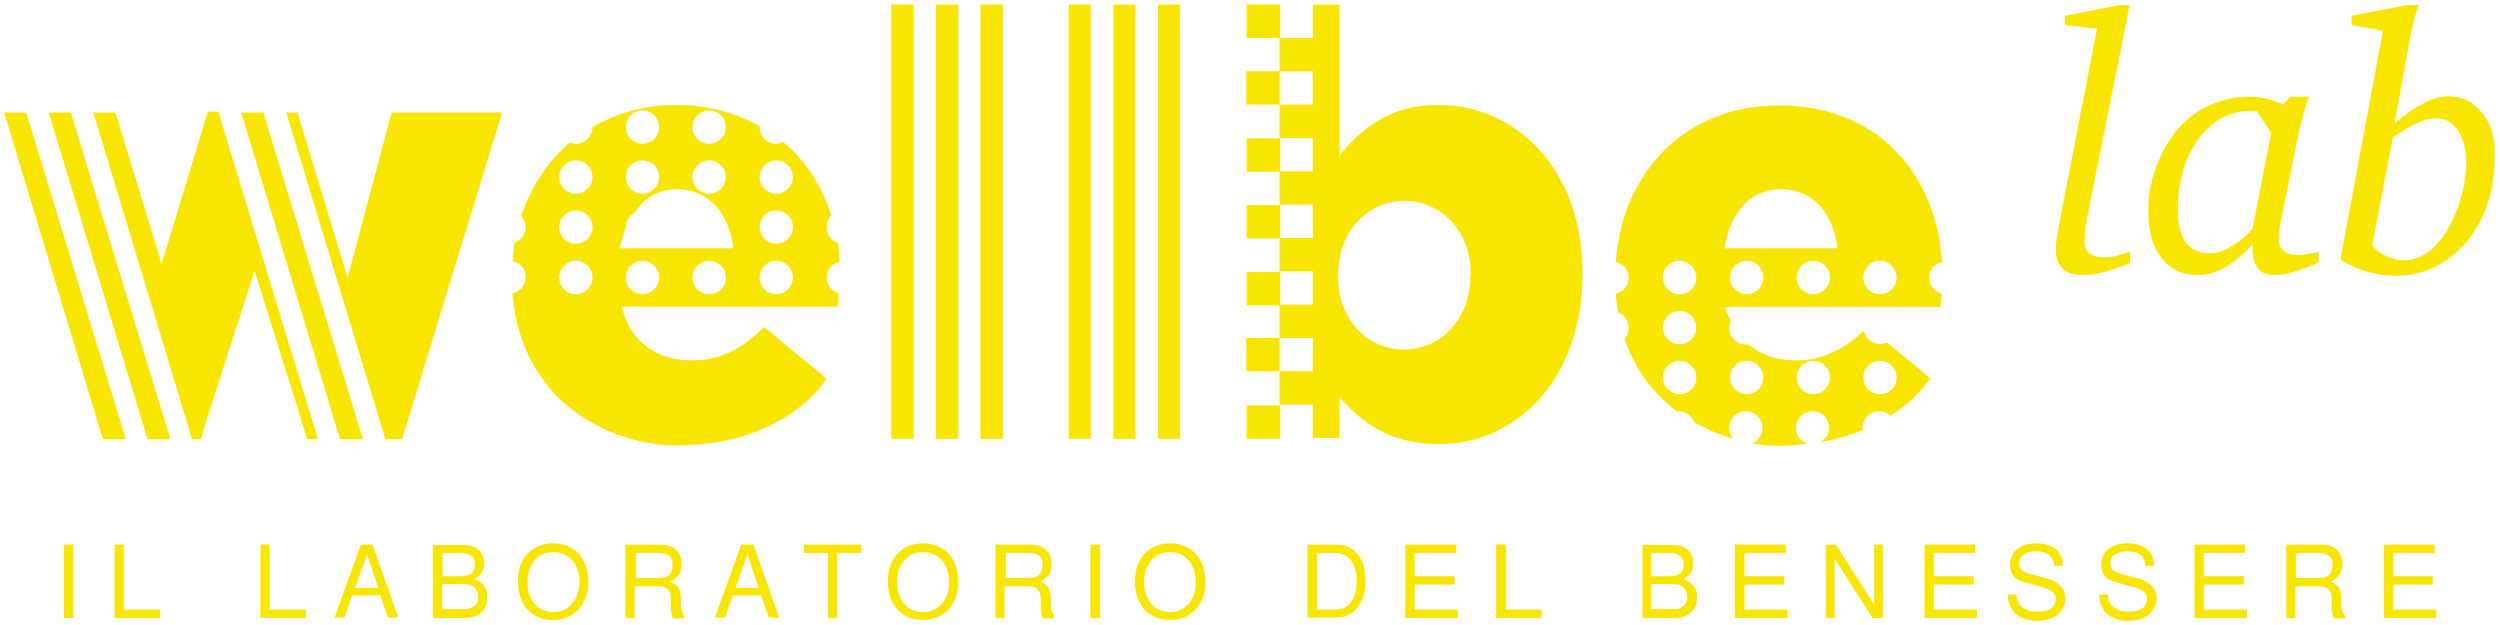 <?xml version="1.0" encoding="utf-8"?>
<!-- Generator: Adobe Illustrator 19.1.0, SVG Export Plug-In . SVG Version: 6.00 Build 0)  -->
<svg version="1.1" id="Livello_1" xmlns="http://www.w3.org/2000/svg" xmlns:xlink="http://www.w3.org/1999/xlink" x="0px" y="0px"
	 viewBox="-120 223.3 600 150" style="enable-background:new -120 223.3 600 150;" xml:space="preserve">
<style type="text/css">
	.st0{fill:#F8E600;}
</style>
<g>
	<path class="st0" d="M442.1,369.9c-0.1-0.4-0.2-1-0.2-1.7c0-0.1,0-0.3,0-0.6c0-0.3,0-0.5,0-0.6c0-0.5,0-0.9-0.1-1.2
		c0-0.3-0.2-0.7-0.3-1.1c-0.2-0.4-0.4-0.7-0.8-1c-0.3-0.3-0.8-0.6-1.3-0.8c1-0.5,1.7-1.1,2.1-1.7s0.7-1.5,0.7-2.5
		c0-1.5-0.5-2.7-1.4-3.5s-2.2-1.2-4-1.2h-8.1v17.6h2.2V364h5.8c1,0,1.7,0.2,2.2,0.8c0.5,0.5,0.7,1.3,0.7,2.4v1.6
		c0,1.2,0.2,2.1,0.5,2.9h2.7V371C442.5,370.7,442.2,370.3,442.1,369.9z M436.5,362H431v-6h5.4c1.1,0,1.9,0.2,2.5,0.6
		c0.6,0.4,0.9,1.2,0.9,2.4c0,1-0.3,1.8-0.8,2.3C438.5,361.8,437.7,362,436.5,362z"/>
	<polygon class="st0" points="298.7,363.6 308.2,363.6 308.2,361.6 298.7,361.6 298.7,356 308.6,356 308.6,354 296.4,354 
		296.4,371.6 309,371.6 309,369.6 298.7,369.6 	"/>
	<polygon class="st0" points="344.1,363.6 353.7,363.6 353.7,361.6 344.1,361.6 344.1,356 354,356 354,354 341.9,354 341.9,371.6 
		354.5,371.6 354.5,369.6 344.1,369.6 	"/>
	<polygon class="st0" points="454.4,363.6 463.9,363.6 463.9,361.6 454.4,361.6 454.4,356 464.3,356 464.3,354 452.1,354 
		452.1,371.6 464.7,371.6 464.7,369.6 454.4,369.6 	"/>
	<polygon class="st0" points="329.8,368.4 320.6,354 318.2,354 318.2,371.6 320.3,371.6 320.3,357.3 329.4,371.6 331.9,371.6 
		331.9,354 329.8,354 	"/>
	<path class="st0" d="M371.8,362.3l-4.4-1.2c-1.1-0.3-1.8-0.6-2.2-1c-0.4-0.4-0.6-0.9-0.6-1.6c0-0.9,0.4-1.6,1.1-2.1
		c0.7-0.5,1.7-0.8,2.9-0.8c1.4,0,2.5,0.3,3.2,0.9c0.8,0.6,1.1,1.5,1.2,2.6h2.1c0-1.7-0.6-3.1-1.7-4c-1.1-0.9-2.7-1.4-4.7-1.4
		c-1.9,0-3.5,0.5-4.6,1.4c-1.1,0.9-1.7,2.2-1.7,3.8c0,2.1,1.1,3.5,3.4,4.1l4.4,1.2c2.1,0.6,3.2,1.5,3.2,2.8c0,0.4-0.1,0.7-0.2,1
		c-0.1,0.3-0.3,0.7-0.6,1c-0.3,0.3-0.8,0.6-1.4,0.8c-0.6,0.2-1.4,0.3-2.3,0.3c-1,0-1.8-0.1-2.4-0.4s-1.2-0.6-1.5-1
		c-0.3-0.4-0.6-0.8-0.8-1.3c-0.1-0.4-0.2-0.9-0.2-1.4V366h-2.1c0,1,0.2,1.8,0.5,2.6c0.3,0.7,0.7,1.3,1.1,1.8c0.5,0.4,1,0.8,1.6,1.1
		c0.6,0.3,1.2,0.5,1.8,0.6c0.6,0.1,1.2,0.2,1.9,0.2c1,0,2-0.1,2.8-0.4c0.8-0.2,1.5-0.5,2-0.9s0.9-0.8,1.2-1.3s0.5-1,0.7-1.4
		c0.1-0.5,0.2-0.9,0.2-1.4c0-1.1-0.3-2-1-2.8C373.9,363.2,373,362.7,371.8,362.3z"/>
	<path class="st0" d="M12.7,353.7c-2.5,0-4.6,0.9-6.1,2.5c-1.6,1.7-2.3,3.9-2.3,6.7c0,2.7,0.8,5,2.3,6.7c1.6,1.7,3.6,2.5,6.1,2.5
		c2.6,0,4.6-0.9,6.2-2.6c1.5-1.7,2.3-3.9,2.3-6.5c0-2.8-0.8-5.1-2.3-6.8C17.4,354.6,15.3,353.7,12.7,353.7z M17.3,368.2
		c-1.1,1.3-2.6,2-4.5,2s-3.4-0.7-4.5-2c-1.2-1.3-1.7-3.1-1.7-5.2c0-2.2,0.6-3.9,1.7-5.2c1.1-1.3,2.6-2,4.5-2c1.9,0,3.4,0.7,4.6,2
		c1.1,1.3,1.7,3.1,1.7,5.3C19,365.1,18.4,366.9,17.3,368.2z"/>
	<path class="st0" d="M284,362.3c1.6-0.8,2.4-2,2.4-3.8c0-0.5-0.1-1-0.2-1.5c-0.2-0.5-0.4-1-0.8-1.4s-0.9-0.9-1.6-1.1
		c-0.7-0.3-1.6-0.4-2.5-0.4h-7.1v17.5h7.9c1.6,0,2.8-0.5,3.8-1.4s1.4-2.1,1.4-3.6c0-1.1-0.2-1.9-0.8-2.6
		C285.9,363.3,285.1,362.7,284,362.3z M276.3,356h4.3c2.3,0,3.5,0.9,3.5,2.8c0,1.9-1.2,2.8-3.5,2.8h-4.3V356z M284.7,367.9
		c-0.2,0.4-0.5,0.8-1,1.1s-1.1,0.5-1.9,0.5h-5.5v-6h5.5c1,0,1.8,0.3,2.3,0.8c0.5,0.6,0.8,1.3,0.8,2.2
		C285,367.1,284.9,367.5,284.7,367.9z"/>
	<path class="st0" d="M-33.4,354l-6.3,17.5h2.4l1.8-5.3h6.8l1.8,5.3h2.5l-6.2-17.5H-33.4z M-34.8,364.4l2.9-8l2.7,8H-34.8z"/>
	<path class="st0" d="M-6.2,362.3c1.6-0.8,2.4-2,2.4-3.8c0-0.5-0.1-1-0.2-1.5c-0.2-0.5-0.4-1-0.8-1.4s-0.9-0.9-1.6-1.1
		c-0.7-0.3-1.6-0.4-2.6-0.4h-7.1v17.5h7.9c1.6,0,2.8-0.5,3.8-1.4c0.9-0.9,1.4-2.1,1.4-3.6c0-1.1-0.2-1.9-0.8-2.6
		C-4.2,363.3-5.1,362.7-6.2,362.3z M-13.8,356h4.3c2.3,0,3.5,0.9,3.5,2.8c0,1.9-1.2,2.8-3.5,2.8h-4.3V356z M-5.5,367.9
		c-0.2,0.4-0.5,0.8-1,1.1s-1.1,0.5-1.9,0.5h-5.5v-6h5.5c1,0,1.8,0.3,2.3,0.8c0.6,0.6,0.8,1.3,0.8,2.2
		C-5.2,367.1-5.3,367.5-5.5,367.9z"/>
	<polygon class="st0" points="408.9,363.6 418.5,363.6 418.5,361.6 408.9,361.6 408.9,356 418.8,356 418.8,354 406.7,354 
		406.7,371.6 419.3,371.6 419.3,369.6 408.9,369.6 	"/>
	<path class="st0" d="M393.7,362.3l-4.4-1.2c-1.1-0.3-1.8-0.6-2.2-1c-0.4-0.4-0.6-0.9-0.6-1.6c0-0.9,0.4-1.6,1.1-2.1
		c0.7-0.5,1.7-0.8,2.9-0.8c1.4,0,2.5,0.3,3.2,0.9c0.8,0.6,1.1,1.5,1.2,2.6h2.1c0-1.7-0.6-3.1-1.7-4c-1.1-0.9-2.7-1.4-4.7-1.4
		c-1.9,0-3.5,0.5-4.6,1.4c-1.1,0.9-1.7,2.2-1.7,3.8c0,2.1,1.1,3.5,3.4,4.1l4.4,1.2c2.2,0.6,3.2,1.5,3.2,2.8c0,0.4-0.1,0.7-0.2,1
		c-0.1,0.3-0.3,0.7-0.6,1s-0.8,0.6-1.4,0.8c-0.6,0.2-1.4,0.3-2.3,0.3c-1,0-1.8-0.1-2.4-0.4s-1.2-0.6-1.5-1c-0.4-0.4-0.6-0.8-0.8-1.3
		c-0.1-0.4-0.2-0.9-0.2-1.4V366h-2.1c0,1,0.2,1.8,0.5,2.6c0.3,0.7,0.7,1.3,1.1,1.8c0.5,0.4,1,0.8,1.6,1.1c0.6,0.3,1.2,0.5,1.8,0.6
		c0.6,0.1,1.2,0.2,1.9,0.2c1,0,2-0.1,2.8-0.4c0.8-0.2,1.5-0.5,2-0.9s0.9-0.8,1.2-1.3s0.5-1,0.7-1.4c0.1-0.5,0.2-0.9,0.2-1.4
		c0-1.1-0.3-2-1-2.8C395.8,363.2,394.8,362.7,393.7,362.3z"/>
	<path class="st0" d="M57.9,354l-6.3,17.5h2.4l1.9-5.3h6.8l1.8,5.3H67L60.8,354H57.9z M56.5,364.4l2.9-8l2.7,8H56.5z"/>
	<path class="st0" d="M132.4,369.9c-0.1-0.4-0.2-1-0.2-1.7c0-0.1,0-0.3,0-0.6c0-0.3,0-0.5,0-0.6c0-0.5,0-0.9-0.1-1.2
		c-0.1-0.3-0.1-0.7-0.3-1.1c-0.1-0.4-0.4-0.7-0.8-1c-0.3-0.3-0.8-0.6-1.3-0.8c1-0.5,1.7-1.1,2.1-1.7s0.6-1.5,0.6-2.5
		c0-1.5-0.5-2.7-1.4-3.5s-2.2-1.2-4-1.2h-8.1v17.6h2.2V364h5.8c1,0,1.7,0.2,2.2,0.8c0.5,0.5,0.7,1.3,0.7,2.4v1.6
		c0,1.2,0.2,2.1,0.5,2.9h2.7V371C132.8,370.7,132.5,370.3,132.4,369.9z M126.8,362h-5.4v-6h5.4c1.1,0,1.9,0.2,2.5,0.6
		s0.9,1.2,0.9,2.4c0,1-0.3,1.8-0.8,2.3C128.8,361.8,128,362,126.8,362z"/>
	<path class="st0" d="M160.8,353.7c-2.5,0-4.6,0.9-6.1,2.5c-1.6,1.7-2.3,3.9-2.3,6.7c0,2.7,0.8,5,2.3,6.7c1.6,1.7,3.6,2.5,6.1,2.5
		c2.6,0,4.6-0.9,6.2-2.6s2.3-3.9,2.3-6.5c0-2.8-0.8-5.1-2.3-6.8C165.4,354.6,163.4,353.7,160.8,353.7z M165.3,368.2
		c-1.1,1.3-2.6,2-4.5,2c-1.9,0-3.4-0.7-4.5-2c-1.1-1.3-1.7-3.1-1.7-5.2c0-2.2,0.6-3.9,1.7-5.2c1.1-1.3,2.6-2,4.5-2
		c1.9,0,3.4,0.7,4.5,2c1.1,1.3,1.7,3.1,1.7,5.3C167,365.1,166.5,366.9,165.3,368.2z"/>
	<path class="st0" d="M101.5,353.7c-2.5,0-4.6,0.9-6.1,2.5c-1.6,1.7-2.3,3.9-2.3,6.7c0,2.7,0.8,5,2.3,6.7c1.6,1.7,3.6,2.5,6.1,2.5
		c2.6,0,4.6-0.9,6.2-2.6c1.5-1.7,2.3-3.9,2.3-6.5c0-2.8-0.8-5.1-2.3-6.8C106.1,354.6,104.1,353.7,101.5,353.7z M106,368.2
		c-1.1,1.3-2.6,2-4.5,2s-3.4-0.7-4.5-2c-1.1-1.3-1.7-3.1-1.7-5.2c0-2.2,0.6-3.9,1.7-5.2c1.1-1.3,2.6-2,4.5-2c1.9,0,3.4,0.7,4.6,2
		c1.1,1.3,1.7,3.1,1.7,5.3C107.8,365.1,107.2,366.9,106,368.2z"/>
	<polygon class="st0" points="-90.3,354 -92.5,354 -92.5,371.6 -81.6,371.6 -81.6,369.6 -90.3,369.6 	"/>
	<rect x="-104.7" y="354" class="st0" width="2.3" height="17.6"/>
	<rect x="141.7" y="354" class="st0" width="2.3" height="17.6"/>
	<polygon class="st0" points="-55.3,354 -57.5,354 -57.5,371.6 -46.6,371.6 -46.6,369.6 -55.3,369.6 	"/>
	<polygon class="st0" points="241.4,354 239.1,354 239.1,371.6 250,371.6 250,369.6 241.4,369.6 	"/>
	<polygon class="st0" points="219.5,363.6 229.1,363.6 229.1,361.6 219.5,361.6 219.5,356 229.5,356 229.5,354 217.3,354 
		217.3,371.6 229.9,371.6 229.9,369.6 219.5,369.6 	"/>
	<path class="st0" d="M43.6,369.9c-0.1-0.4-0.2-1-0.2-1.7c0-0.1,0-0.3,0-0.6c0-0.3,0-0.5,0-0.6c0-0.5,0-0.9-0.1-1.2
		c-0.1-0.3-0.1-0.7-0.3-1.1c-0.1-0.4-0.4-0.7-0.8-1c-0.3-0.3-0.8-0.6-1.3-0.8c1-0.5,1.7-1.1,2.1-1.7c0.4-0.7,0.6-1.5,0.6-2.5
		c0-1.5-0.5-2.7-1.4-3.5s-2.2-1.2-4-1.2h-8.1v17.6h2.2V364h5.8c1,0,1.7,0.2,2.2,0.8c0.5,0.5,0.7,1.3,0.7,2.4v1.6
		c0,1.2,0.2,2.1,0.5,2.9h2.7V371C44,370.7,43.8,370.3,43.6,369.9z M38,362h-5.4v-6H38c1.1,0,1.9,0.2,2.5,0.6s0.9,1.2,0.9,2.4
		c0,1-0.3,1.8-0.8,2.3C40.1,361.8,39.2,362,38,362z"/>
	<path class="st0" d="M200.6,354h-6.8v17.5h6.8c2.2,0,4-0.8,5.2-2.4c1.3-1.6,1.9-3.7,1.9-6.4c0-2.7-0.6-4.9-1.9-6.4
		C204.6,354.8,202.9,354,200.6,354z M204.2,367.9c-0.9,1.2-2.2,1.7-4,1.7h-4.1V356h4.1c1.7,0,3,0.6,4,1.7c0.9,1.2,1.4,2.9,1.4,5.1
		C205.6,365,205.1,366.7,204.2,367.9z"/>
	<polygon class="st0" points="72.9,356 78.7,356 78.7,371.6 80.9,371.6 80.9,356 86.7,356 86.7,354 72.9,354 	"/>
	<path class="st0" d="M3,293.7c2.2,27.5,25.3,36.5,39.2,36.5c26.7,0,36.1-15.9,36.1-15.9c0-0.1,0-0.2,0-0.2l-14.9-12.3
		c-5.6,5.5-10.8,8-17.3,8c-8.5,0-14.7-4.3-16.9-12.9H81c0.2-1.1,0.2-2.1,0.3-3.2c-1.7-0.5-2.9-2-2.9-3.8c0-1.9,1.3-3.4,3.1-3.8
		c-0.1-1.5-0.1-3-0.4-4.5c-1.6-0.5-2.7-2-2.7-3.8c0-1.1,0.4-2.1,1.1-2.8c-2.2-7-6.1-13.1-11.5-17.6c-0.5,0.2-1.1,0.4-1.7,0.4
		c-2.2,0-4-1.8-4-4c0-0.1,0-0.2,0.1-0.2c-5.6-3.1-12.3-5.1-20.1-5.1c-7.7,0-14.4,2-20.1,5.3c0,0,0,0,0,0c0,2.2-1.8,4-4,4
		c-0.5,0-0.9-0.1-1.4-0.3c-5.4,4.6-9.4,10.6-11.7,17.7c0.6,0.7,1.1,1.6,1.1,2.6c0,1.8-1.1,3.2-2.7,3.7c-0.2,1.4-0.3,3-0.4,4.5
		c1.8,0.4,3.1,1.9,3.1,3.8C6.2,291.8,4.8,293.3,3,293.7z M34.2,293.9c-2.2,0-4-1.8-4-4c0-2.2,1.8-4,4-4c2.2,0,4,1.8,4,4
		C38.2,292.1,36.4,293.9,34.2,293.9z M50.2,293.9c-2.2,0-4-1.8-4-4c0-2.2,1.8-4,4-4c2.2,0,4,1.8,4,4
		C54.3,292.1,52.5,293.9,50.2,293.9z M66.3,261.8c2.2,0,4,1.8,4,4c0,2.2-1.8,4-4,4c-2.2,0-4-1.8-4-4
		C62.3,263.6,64.1,261.8,66.3,261.8z M66.3,273.8c2.2,0,4,1.8,4,4s-1.8,4-4,4c-2.2,0-4-1.8-4-4C62.3,275.6,64.1,273.8,66.3,273.8z
		 M66.3,285.9c2.2,0,4,1.8,4,4c0,2.2-1.8,4-4,4c-2.2,0-4-1.8-4-4S64.1,285.9,66.3,285.9z M50.2,249.8c2.2,0,4,1.8,4,4
		c0,2.2-1.8,4-4,4c-2.2,0-4-1.8-4-4C46.2,251.6,48,249.8,50.2,249.8z M50.2,261.8c2.2,0,4,1.8,4,4c0,2.2-1.8,4-4,4c-2.2,0-4-1.8-4-4
		C46.2,263.6,48,261.8,50.2,261.8z M34.2,249.8c2.2,0,4,1.8,4,4c0,2.2-1.8,4-4,4c-2.2,0-4-1.8-4-4C30.2,251.6,32,249.8,34.2,249.8z
		 M34.2,261.8c2.2,0,4,1.8,4,4c0,2.2-1.8,4-4,4c-2.2,0-4-1.8-4-4C30.2,263.6,32,261.8,34.2,261.8z M30.2,277.8c0-1.5,0.8-2.7,2-3.4
		c2.4-3.5,5.8-5.7,10.2-5.7c7.5,0,12.6,5.5,13.6,14.2H28.8c0.3-1.8,0.8-3.4,1.4-4.9C30.2,277.9,30.2,277.9,30.2,277.8z M18.2,261.8
		c2.2,0,4,1.8,4,4c0,2.2-1.8,4-4,4c-2.2,0-4-1.8-4-4C14.2,263.6,16,261.8,18.2,261.8z M18.2,273.8c2.2,0,4,1.8,4,4s-1.8,4-4,4
		c-2.2,0-4-1.8-4-4C14.2,275.6,16,273.8,18.2,273.8z M18.2,285.9c2.2,0,4,1.8,4,4c0,2.2-1.8,4-4,4c-2.2,0-4-1.8-4-4
		S16,285.9,18.2,285.9z"/>
	<polygon class="st0" points="-32.9,328.7 -56.8,250.3 -62.1,250.3 -38.4,328.7 	"/>
	<polygon class="st0" points="-108.3,250.3 -84.6,328.7 -79.1,328.7 -103,250.3 	"/>
	<polygon class="st0" points="-70.1,250.1 -81.2,286.6 -92.3,250.3 -92.3,250.3 -97.6,250.3 -73.9,328.7 -71.8,328.7 -70.2,323.4 
		-58.9,288.3 -47.8,323.7 -46.3,328.7 -43.7,328.7 -67.6,250.1 	"/>
	<polygon class="st0" points="-113.7,250.3 -119,250.3 -95.3,328.7 -89.8,328.7 	"/>
	<polygon class="st0" points="-36.5,289.7 -36.6,289.9 -48.6,250.3 -51.3,250.3 -27.5,328.7 -23.5,328.7 0.5,250.3 -26,250.3 	"/>
	<path class="st0" d="M225.2,248.5c-11.7,0-18.3,5.6-23.7,12.1l0,0v-36.2h-6.4v8h-8v8h8v8h-8v-8h-8v8h8v8h8v8h-8v8h8v8h-8v8h8v8h-8
		v8h8v8h-8v-8h-8v8h8v8h8v8h6.4v-9.8l0,0c5.1,5.9,12,11.3,23.8,11.3c18.5,0,34.5-15.4,34.5-40.9V289
		C259.9,263.9,243.9,248.5,225.2,248.5z M232.9,289.4c0,10.5-7.1,17.8-16,17.8c-7.7,0-14.1-5.6-15.5-14c0-0.1,0-0.1,0-0.2
		c-0.2-1.2-0.3-2.4-0.3-3.6c0-1.6,0.2-3.2,0.6-4.6v-0.5c1.8-7.6,8-12.8,15.3-12.8c9,0,16,7.4,16,17.6L232.9,289.4L232.9,289.4z"/>
	<path class="st0" d="M343.3,314.1C343.3,314.1,343.3,314.1,343.3,314.1l-10.4-8.6c-0.5,0.2-1.1,0.4-1.7,0.4c-1.9,0-3.5-1.4-3.9-3.2
		c-5.2,4.8-10.2,7.1-16.3,7.1c-4.6,0-8.5-1.4-11.5-3.9c-0.1,0-0.3,0.1-0.5,0.1c-2.2,0-4-1.8-4-4c0-0.6,0.2-1.2,0.4-1.7
		c-0.5-1.1-1.1-2.1-1.4-3.3h51.7c0.2-1.1,0.2-2.1,0.3-3.2c-1.7-0.5-3-2-3-3.8c0-1.9,1.3-3.4,3.1-3.8c-1.4-21-15.3-37.6-39.2-37.6
		c-22.9,0-37.7,16.6-39.1,37.6c1.8,0.4,3.1,1.9,3.1,3.8c0,1.9-1.4,3.4-3.1,3.8c0.1,1.6,0.3,3,0.6,4.5c1.5,0.6,2.5,2,2.5,3.7
		c0,1-0.4,1.9-1,2.6c2.6,7.8,7.3,13.5,12.7,17.5c0.1,0,0.2-0.1,0.3-0.1c1.8,0,3.2,1.1,3.8,2.7c3,1.7,6.2,3,9.3,3.9
		c-0.6-0.7-1-1.6-1-2.6c0-2.2,1.8-4,4-4c2.2,0,4,1.8,4,4c0,1.7-1,3.1-2.5,3.7c2.3,0.4,4.5,0.6,6.5,0.6c2.5,0,4.7-0.3,6.9-0.5
		c-1.6-0.5-2.9-2-2.9-3.8c0-2.2,1.8-4,4-4c2.2,0,4,1.8,4,4c0,1.5-0.9,2.7-2.1,3.4c3.9-0.7,7.2-1.7,10.2-2.9c0-0.2-0.1-0.3-0.1-0.5
		c0-2.2,1.8-4,4-4c1.1,0,2,0.4,2.7,1.1c6.5-4.2,9.3-8.7,9.3-8.7C343.3,314.3,343.3,314.2,343.3,314.1z M299.2,293.9
		c-2.2,0-4-1.8-4-4c0-2.2,1.8-4,4-4c2.2,0,4,1.8,4,4C303.2,292.1,301.4,293.9,299.2,293.9z M315.2,293.9c-2.2,0-4-1.8-4-4
		c0-2.2,1.8-4,4-4c2.2,0,4,1.8,4,4C319.2,292.1,317.4,293.9,315.2,293.9z M331.2,285.9c2.2,0,4,1.8,4,4c0,2.2-1.8,4-4,4
		c-2.2,0-4-1.8-4-4C327.2,287.6,329,285.9,331.2,285.9z M283.1,317.9c-2.2,0-4-1.8-4-4c0-2.2,1.8-4,4-4c2.2,0,4,1.8,4,4
		C287.2,316.1,285.4,317.9,283.1,317.9z M283.1,305.9c-2.2,0-4-1.8-4-4c0-2.2,1.8-4,4-4c2.2,0,4,1.8,4,4S285.4,305.9,283.1,305.9z
		 M283.1,293.9c-2.2,0-4-1.8-4-4c0-2.2,1.8-4,4-4c2.2,0,4,1.8,4,4C287.2,292.1,285.4,293.9,283.1,293.9z M307.4,268.7
		c7.5,0,12.6,5.5,13.6,14.2h-27.1C295.2,274.3,300.1,268.7,307.4,268.7z M299.2,317.9c-2.2,0-4-1.8-4-4c0-2.2,1.8-4,4-4
		c2.2,0,4,1.8,4,4C303.2,316.1,301.4,317.9,299.2,317.9z M315.2,317.9c-2.2,0-4-1.8-4-4c0-2.2,1.8-4,4-4c2.2,0,4,1.8,4,4
		C319.2,316.1,317.4,317.9,315.2,317.9z M331.2,317.9c-2.2,0-4-1.8-4-4c0-2.2,1.8-4,4-4c2.2,0,4,1.8,4,4
		C335.3,316.1,333.5,317.9,331.2,317.9z"/>
	<rect x="93.9" y="224.4" class="st0" width="5.4" height="104.2"/>
	<rect x="104.6" y="224.4" class="st0" width="5.4" height="104.2"/>
	<rect x="115.3" y="224.4" class="st0" width="5.4" height="104.2"/>
	<rect x="136.5" y="224.4" class="st0" width="5.3" height="104.2"/>
	<rect x="147.2" y="224.4" class="st0" width="5.3" height="104.2"/>
	<rect x="157.9" y="224.4" class="st0" width="5.3" height="104.2"/>
	<path class="st0" d="M391.2,286.4v-2.7c-1.4,0.5-2.7,0.8-3.7,1.1c-1,0.2-1.8,0.3-2.5,0.3c-1.6,0-2.7-0.4-3.5-1
		c-0.8-0.7-1.2-1.7-1.2-3c0-0.7,0.1-1.7,0.2-2.9c0.1-1.2,0.4-2.6,0.7-4.2l8.8-43.9c0.1-0.3,0.2-1,0.4-2s0.4-2.2,0.7-3.6h-2.3
		l-13.2,2.6v2.2l7.7,0.9l-8.3,42.7c-0.5,2.6-0.9,4.8-1.2,6.5c-0.3,1.7-0.4,2.9-0.4,3.5c0,2.2,0.5,3.8,1.6,4.8c1,1.1,2.6,1.6,4.8,1.6
		c1.5,0,3.2-0.2,5.2-0.7C386.7,288.1,388.9,287.4,391.2,286.4z"/>
	<path class="st0" d="M436.5,286.3v-2.6c-1.7,0.4-2.9,0.6-3.5,0.7c-0.6,0.1-1,0.1-1.4,0.1c-1.6,0-2.8-0.3-3.6-1
		c-0.8-0.7-1.1-1.7-1.1-3c0-0.7,0.1-1.5,0.2-2.5c0.2-1,0.4-2.2,0.7-3.6l3.1-15.4c0.7-3.2,1.2-5.8,1.8-7.9s1-3.6,1.5-4.6h-4.5
		l-1.7,1.9c-1.3-0.6-2.6-1.1-4-1.4c-1.3-0.3-2.6-0.5-3.9-0.5c-4.2,0-8.1,1-11.5,2.9c-3.5,2-6.3,4.8-8.5,8.5
		c-1.5,2.5-2.6,5.1-3.4,7.8c-0.8,2.7-1.1,5.5-1.1,8.4c0,4.8,1.1,8.5,3.2,11.2c2.1,2.7,5.1,4,8.8,4c2.1,0,4.2-0.6,6.3-1.8
		c2.1-1.2,4.4-3,6.7-5.5v0.7c0,2.2,0.4,3.9,1.3,5c0.9,1.1,2.2,1.6,4,1.6c1.1,0,2.6-0.2,4.3-0.7C432,288.1,434,287.4,436.5,286.3z
		 M420.6,278.3c-1.8,1.9-3.6,3.4-5.3,4.3c-1.7,1-3.4,1.5-5,1.5c-2.5,0-4.4-0.9-5.7-2.6c-1.3-1.8-1.9-4.4-1.9-7.9
		c0-6.9,1.7-12.5,5-17c3.3-4.5,7.5-6.7,12.7-6.7h1.2l3.5,5.3L420.6,278.3z"/>
	<path class="st0" d="M475.8,250.5c-2.1-2.7-4.8-4.1-8.2-4.1c-1.7,0-3.7,0.5-5.8,1.6c-2.1,1.1-4.5,2.7-7.1,4.9l3.7-20.4
		c0.2-1.3,0.5-2.7,0.9-4c0.3-1.3,0.7-2.7,1.2-4h-2.9l-13.2,2.6v2.2l7.5,1.4l-10.2,54.9c2,1.3,4.2,2.2,6.4,2.9c2.2,0.6,4.5,1,6.8,1
		c3.3,0,6.5-0.7,9.4-2.1c2.9-1.4,5.5-3.5,7.7-6.1c2.2-2.7,3.9-5.7,5-9.1c1.2-3.4,1.7-7,1.7-10.8C479,256.8,478,253.2,475.8,250.5z
		 M470.5,271.2c-0.9,3-2.1,5.7-3.5,7.9s-3,3.9-4.7,5c-1.7,1.1-3.4,1.7-5.2,1.7c-1.4,0-2.8-0.3-4.1-0.9s-2.5-1.4-3.7-2.6l5-26
		c2.5-1.7,4.5-2.9,6.1-3.6c1.6-0.7,3-1,4.3-1c2.2,0,3.9,1,5.2,2.9c1.3,1.9,2,4.5,2,7.8C471.9,265.2,471.4,268.2,470.5,271.2z"/>
	<rect x="179.2" y="224.4" class="st0" width="8" height="8"/>
	<rect x="179.2" y="256.5" class="st0" width="8" height="8"/>
	<rect x="179.2" y="272.5" class="st0" width="8" height="8"/>
	<rect x="179.2" y="320.6" class="st0" width="8" height="8"/>
	<rect x="179.2" y="288.6" class="st0" width="8" height="8"/>
</g>
</svg>

